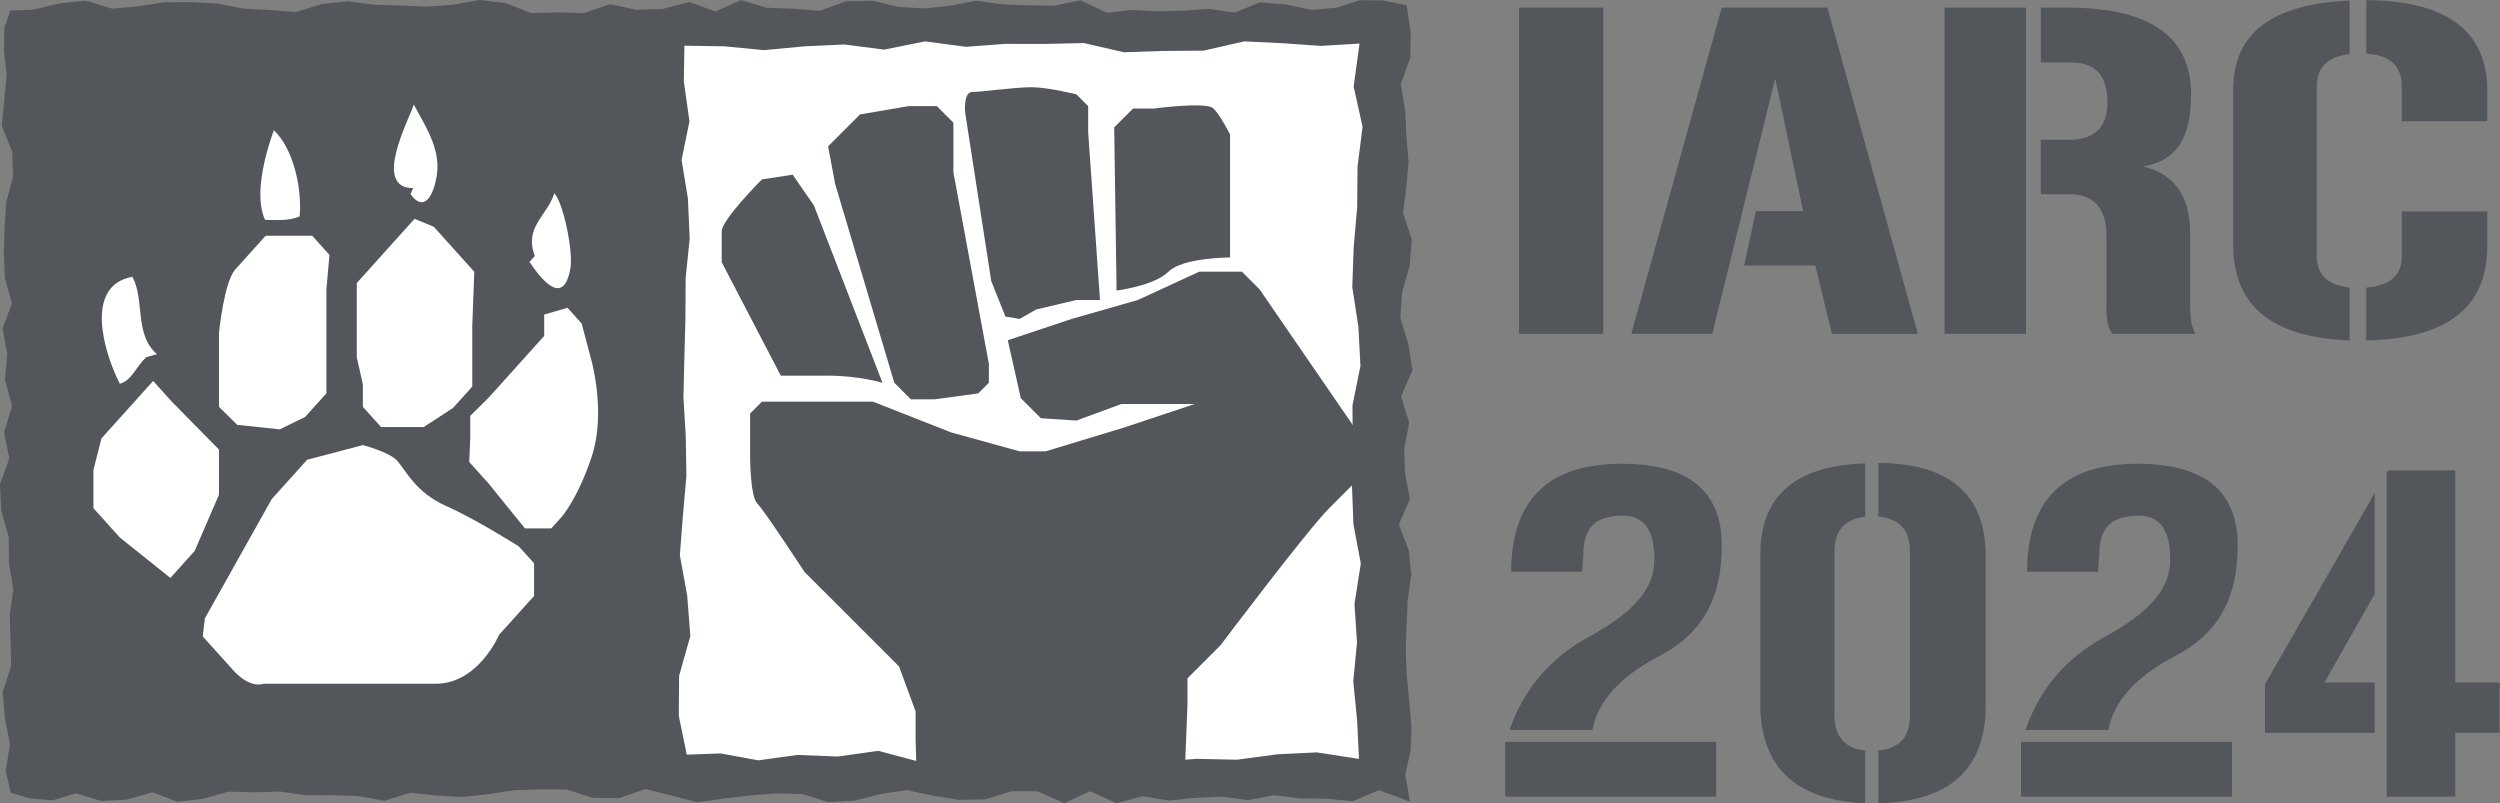 <?xml version="1.0" encoding="UTF-8" standalone="no"?>
<!-- Created with Inkscape (http://www.inkscape.org/) -->

<svg
   id="svg2985"
   version="1.1"
   width="438.066"
   height="140.743"
   xml:space="preserve"
   xmlns="http://www.w3.org/2000/svg"
   xmlns:svg="http://www.w3.org/2000/svg"
   xmlns:rdf="http://www.w3.org/1999/02/22-rdf-syntax-ns#"
   xmlns:cc="http://creativecommons.org/ns#"
   xmlns:dc="http://purl.org/dc/elements/1.1/"><rect width="100%" height="100%" fill="#808080" stroke="none"/><defs
     id="defs2989" /><g
     id="g2993"
     transform="matrix(1.25,0,0,-1.25,-0.247,185.713)"><g
       id="g2995"><g
   id="g309"
   transform="translate(0,-0.23)"><path
     d="m 197.846,36.433 -4.328,1.601 -3.656,-1.535 -3.726,0.336 -3.676,0.043 -3.633,0.449 -3.703,-0.687 -3.656,0.492 -3.731,-0.176 -3.687,-0.375 -3.641,0.606 -3.723,-0.973 -3.675,1.668 -3.637,-1.676 -3.715,1.668 -3.676,0.008 -3.637,-1.129 -3.722,-0.078 -3.684,0.598 -3.644,0.765 -3.61,-0.531 -3.703,-0.953 -3.668,-0.195 -3.633,1.132 -3.738,0.082 -3.711,-0.285 -3.68,-0.449 -3.652,-0.496 -3.617,0.945 -3.594,0.907 -3.719,-1.293 -3.703,0.066 -3.683,1.164 -3.668,0.012 -3.656,-0.117 -3.645,-0.563 -3.637,-0.387 -3.633,0.211 -3.632,0.375 -3.645,-1.113 -3.656,0.652 -3.684,0.137 -3.718,-0.027 -3.547,0.531 -3.598,-0.109 -3.664,0.093 -3.516,-1.007 -3.609,-0.411 -3.484,1.325 -3.641,-1.024 -3.578,-0.191 -3.555,1.078 -3.234,-0.988 -3.266,0.277 -2.617,0.793 -0.703,3.137 0.605,3.586 -0.715,3.695 -0.308,3.672 1.172,3.64 -0.063,3.614 -0.133,3.586 0.512,3.558 -0.617,3.703 -0.031,3.684 -1.043,3.672 -0.18,3.664 1.309,3.66 -0.739,3.656 1.118,3.66 -0.989,3.672 0.317,3.692 -0.657,3.511 1.313,3.532 -0.992,3.566 -0.141,3.617 0.109,3.449 0.227,3.516 0.953,3.617 -0.113,3.489 -1.465,3.652 0.363,3.59 0.309,3.566 -0.356,3.254 0.043,3.297 0.829,2.43 3.218,0.129 3.657,0.871 3.726,0.394 3.68,-1.125 3.629,0.324 3.703,0.571 3.656,0.015 3.731,-0.191 3.687,-0.707 3.645,-0.195 3.718,-0.293 3.676,1.132 3.637,0.375 3.715,-0.488 3.675,-0.105 3.637,-0.16 3.723,0.281 3.683,0.656 3.649,-0.434 3.601,-1.414 3.707,0.114 3.668,-0.11 3.629,1.258 3.742,-0.781 3.711,0.121 3.68,0.976 3.652,-1.339 3.618,1.589 3.589,-1.066 3.723,-0.137 3.703,-0.293 3.684,1.332 3.672,0.094 3.652,-0.871 3.645,-0.223 3.636,0.379 3.633,0.7 3.633,-0.5 3.644,-0.137 3.657,-0.051 3.679,0.75 3.723,-1.75 3.551,0.398 3.594,-0.199 3.668,0.106 3.511,0.234 3.61,-0.516 3.484,1.43 3.641,-0.269 3.578,-0.778 3.554,0.309 3.235,1.039 3.265,-0.02 3.329,-0.695 0.566,-3.758 -0.055,-3.582 -1.336,-3.699 0.621,-3.668 0.172,-3.644 0.301,-3.614 -0.316,-3.586 -0.453,-3.558 1.23,-3.699 -0.301,-3.684 -1.047,-3.676 -0.269,-3.664 1.125,-3.656 0.582,-3.656 -1.606,-3.661 1.145,-3.671 -0.699,-3.692 0.133,-3.512 0.664,-3.535 -1.555,-3.562 1.394,-3.617 0.352,-3.45 -0.496,-3.515 -0.164,-3.617 -0.117,-3.489 0.168,-3.652 0.336,-3.59 0.308,-3.566 -0.14,-3.254 -0.727,-3.301 0.648,-3.785"
     style="fill:#53565a;fill-opacity:1;fill-rule:nonzero;stroke:none"
     id="path2997" /><path
     d="m 190.699,42.417 -5.898,0.914 -5.543,-0.269 -5.66,-0.758 -5.61,0.121 -5.554,-0.395 -5.731,0.563 -5.723,0.906 -5.496,-1.496 -5.504,1.61 -5.542,-1.563 -5.625,0.035 -5.485,1.461 -5.68,-0.797 -5.683,0.223 -5.457,-0.758 -5.289,0.969 -4.75,-0.172 -1.117,5.437 0.046,5.637 1.575,5.563 -0.446,5.687 -1.027,5.633 0.434,5.582 0.484,5.543 -0.09,5.516 -0.324,5.504 0.129,5.507 0.148,5.551 0.028,5.633 0.566,5.5 -0.246,5.691 -0.887,5.379 1.106,5.414 -0.793,5.606 0.082,5 5.636,-0.09 5.54,-0.535 5.664,0.539 5.609,0.254 5.555,-0.719 5.73,1.16 5.723,-0.765 5.496,0.41 5.504,-0.008 5.543,0.125 5.625,-1.293 5.484,0.187 5.676,0.043 5.687,1.297 5.457,-0.261 5.289,-0.372 5.422,0.325 -0.824,-6.032 1.25,-5.64 -0.707,-5.559 -0.047,-5.687 -0.492,-5.633 -0.199,-5.582 0.855,-5.543 0.293,-5.516 -1.117,-5.504 0.027,-5.511 -0.109,-5.547 0.215,-5.637 1.031,-5.496 -0.887,-5.695 0.36,-5.375 -0.528,-5.418 0.547,-5.602 0.254,-5.297"
     style="fill:#ffffff;fill-opacity:1;fill-rule:nonzero;stroke:none"
     id="path2999" /><path
     d="m 109.652,96.14 -8.285,15.906 v 4.313 c 0,1.656 5.637,7.289 5.637,7.289 l 4.309,0.664 2.98,-4.309 9.613,-24.859 c 0,0 -3.316,0.996 -7.625,0.996 h -6.629"
     style="fill:#53565a;fill-opacity:1;fill-rule:nonzero;stroke:none"
     id="path3001" /><path
     d="m 117.277,122.988 -0.996,5.3 2.157,2.153 2.32,2.32 6.793,1.16 h 3.976 l 2.321,-2.32 v -6.957 l 4.972,-26.848 v -2.652 l -1.492,-1.492 -6.133,-0.829 h -3.312 l -2.32,2.321 -8.286,27.844"
     style="fill:#53565a;fill-opacity:1;fill-rule:nonzero;stroke:none"
     id="path3003" /><path
     d="m 141.141,104.425 -1.989,4.973 -3.644,23.531 c 0,0 -0.332,2.98 0.992,2.98 1.324,0 5.965,0.664 8.285,0.664 2.32,0 6.297,-0.996 6.297,-0.996 l 1.656,-1.656 v -3.644 l 1.657,-23.532 h -3.313 l -5.633,-1.328 -2.32,-1.324 -1.988,0.332"
     style="fill:#53565a;fill-opacity:1;fill-rule:nonzero;stroke:none"
     id="path3005" /><path
     d="m 156.387,130.941 2.648,2.648 h 2.985 c 0,0 7.293,0.992 8.289,0 0.992,-0.992 2.32,-3.644 2.32,-3.644 V 112.71 c 0,0 -6.633,0 -8.621,-1.988 -1.988,-1.988 -7.289,-2.652 -7.289,-2.652 l -0.332,22.871"
     style="fill:#53565a;fill-opacity:1;fill-rule:nonzero;stroke:none"
     id="path3007" /><path
     d="m 166.328,41.616 -37.68,0.102 -0.101,3.379 v 3.98 l -2.32,6.297 -13.258,13.254 c 0,0 -5.633,8.621 -6.629,9.613 -0.992,0.993 -0.992,6.629 -0.992,6.629 v 5.965 l 1.656,1.656 h 6.297 9.277 l 10.938,-4.304 9.613,-2.653 h 3.644 l 10.938,3.313 9.941,3.316 h -10.273 l -6.297,-2.32 -4.973,0.332 -2.816,2.816 -1.82,8.118 8.949,2.984 9.277,2.652 8.617,3.977 h 4.934 1.031 l 0.86,-0.856 1.629,-1.628 13.089,-19.059 c 0,0 3.317,-4.973 1.657,-6.629 -1.657,-1.656 -1.821,-1.82 -4.969,-4.969 -3.152,-3.152 -15.246,-19.222 -15.246,-19.222 L 166.66,53.714 V 50.07 l -0.332,-8.454"
     style="fill:#53565a;fill-opacity:1;fill-rule:nonzero;stroke:none"
     id="path3009" /><path
     d="m 20.105,93.663 1.563,1.735 2.555,-2.84 6.675,-6.785 V 82.616 79.46 l -3.41,-7.887 -3.406,-3.789 -7.102,5.68 -3.687,4.106 v 5.363 l 1.133,4.418 3.41,3.789 2.269,2.523"
     style="fill:#ffffff;fill-opacity:1;fill-rule:nonzero;stroke:none"
     id="path3011" /><path
     d="m 28.91,62.105 9.375,16.726 4.969,5.524 7.809,2.05 c 0,0 3.691,-0.949 4.828,-2.21 1.136,-1.262 2.558,-4.418 6.816,-6.313 4.262,-1.891 10.227,-5.68 10.227,-5.68 l 2.129,-2.363 v -4.578 l -4.899,-5.445 c 0,0 -2.91,-6.864 -8.875,-6.864 h -15.621 -8.52 c 0,0 -1.847,-0.785 -4.261,1.895 -2.414,2.683 -4.262,4.734 -4.262,4.734 l 0.285,2.524"
     style="fill:#ffffff;fill-opacity:1;fill-rule:nonzero;stroke:none"
     id="path3013" /><path
     d="m 68.672,93.03 7.812,8.68 v 2.996 l 3.266,0.949 1.988,-2.21 1.418,-5.364 c 0,0 1.989,-7.261 0,-13.254 -1.988,-5.996 -4.258,-8.519 -4.258,-8.519 L 77.477,74.73 h -3.692 l -5.113,6.308 -2.695,3 0.14,3.313 v 3.156 l 2.555,2.523"
     style="fill:#ffffff;fill-opacity:1;fill-rule:nonzero;stroke:none"
     id="path3015" /><path
     d="m 50.211,98.71 v 10.414 l 2.984,3.317 2.84,3.156 2.274,2.523 2.695,-1.105 2.84,-3.156 2.84,-3.157 -0.282,-7.574 v -8.519 l -2.699,-2.996 -4.117,-2.684 h -5.965 l -2.558,2.84 v 3.156 l -0.852,3.785"
     style="fill:#ffffff;fill-opacity:1;fill-rule:nonzero;stroke:none"
     id="path3017" /><path
     d="m 39.418,88.613 -5.965,0.632 -2.555,2.524 v 4.418 5.996 c 0,0 0.711,7.101 2.274,8.836 1.562,1.734 4.262,4.734 4.262,4.734 h 3.691 2.84 l 2.414,-2.683 -0.426,-4.891 V 93.663 l -2.984,-3.312 -3.551,-1.738"
     style="fill:#ffffff;fill-opacity:1;fill-rule:nonzero;stroke:none"
     id="path3019" /><g
     id="g3021"
     transform="matrix(1.33,0,0,-1.33,-13.028,156.902)"
     style="stroke:none;stroke-width:0.752"><path
       d="m 37.887,29.262 c -1.168,-2.422 -0.055,-6.782 0.922,-9.446 2.046,1.942 2.976,6.047 2.722,9.075 -1.218,0.547 -2.574,0.367 -3.929,0.371"
       style="fill:#ffffff;fill-opacity:1;fill-rule:nonzero;stroke:none;stroke-width:1.504;stroke-linecap:round;stroke-linejoin:round;stroke-miterlimit:4;stroke-dasharray:none;stroke-opacity:1"
       id="path3023" /></g><g
     id="g3025"
     transform="matrix(1.33,0,0,-1.33,-19.296,155.896)"
     style="stroke:none;stroke-width:0.752"><path
       d="m 58.207,25.16 c -4.289,0.024 -0.539,-7.043 0.07,-8.805 1.051,2.024 2.352,3.872 2.485,6.278 0.093,1.664 -0.93,5.808 -2.84,3.156"
       style="fill:#ffffff;fill-opacity:1;fill-rule:nonzero;stroke:none;stroke-width:1.504;stroke-linecap:round;stroke-linejoin:round;stroke-miterlimit:4;stroke-dasharray:none;stroke-opacity:1"
       id="path3027" /></g><g
     id="g3029"
     transform="matrix(1.33,0,0,-1.33,-25.518,159.936)"
     style="stroke:none;stroke-width:0.752"><path
       d="m 75.707,35.352 c -1.156,-3.047 1.246,-4.141 2.059,-6.606 0.976,1.059 1.988,6.188 1.695,7.871 -0.738,4.285 -3.176,1.051 -4.32,-0.637"
       style="fill:#ffffff;fill-opacity:1;fill-rule:nonzero;stroke:none;stroke-width:1.504;stroke-linecap:round;stroke-linejoin:round;stroke-miterlimit:4;stroke-dasharray:none;stroke-opacity:1"
       id="path3031" /></g><g
     id="g3033"
     transform="matrix(1.33,0,0,-1.33,-6.051,164.078)"
     style="fill:#ffffff;stroke:none;stroke-width:0.752;stroke-opacity:1"><path
       d="M 21.242,48.816 C 18.809,46.727 19.98,43.02 18.645,40.66 c -5.114,0.934 -3,7.988 -1.317,11.274 1.227,-0.321 1.742,-1.829 2.777,-2.801"
       style="fill:#ffffff;fill-opacity:1;fill-rule:nonzero;stroke:none;stroke-width:1.504;stroke-linecap:round;stroke-linejoin:round;stroke-miterlimit:4;stroke-dasharray:none;stroke-opacity:1"
       id="path3035" /></g></g>












<g
   aria-label="IARC"
   transform="scale(1.045,-0.957)"
   id="text3050"
   style="font-size:43.404px;line-height:0%;font-family:Gunplay;-inkscape-font-specification:Gunplay;letter-spacing:0.332px;word-spacing:0px;fill:#53565a;stroke-width:3.61"><path
     d="m 203.966,-106.346 h 11.283 v -47.787 h -11.283 z"
     style="font-size:60.337px;line-height:1.25;stroke-width:3.602"
     id="path509" /><path
     d="m 231.148,-154.134 -12.128,47.787 h 10.861 l 8.447,-37.409 3.741,19.429 h -6.335 l -1.569,7.965 h 9.533 l 2.232,10.016 h 11.524 L 245.327,-154.134 Z"
     style="font-size:60.337px;line-height:1.25;stroke-width:3.602"
     id="path511" /><path
     d="m 261.045,-154.134 v 47.787 h 10.921 v -47.787 z m 12.912,19.368 v 7.965 h 3.801 c 3.319,0 5.008,2.051 5.008,6.154 v 10.8 c 0,1.569 0.241,2.715 0.784,3.5 h 11.162 c -0.543,-0.905 -0.724,-2.353 -0.724,-4.224 v -10.499 c 0,-5.43 -2.112,-8.689 -6.275,-9.775 4.586,-0.905 6.396,-4.344 6.396,-10.619 0,-8.447 -5.551,-12.671 -16.653,-12.671 h -3.5 v 8.025 h 3.801 c 3.62,0 5.129,1.87 5.129,5.973 0,3.439 -1.689,5.37 -5.129,5.37 z"
     style="font-size:60.337px;line-height:1.25;stroke-width:3.602"
     id="path513" /><path
     d="m 317.611,-147.376 c 3.198,0.181 4.767,1.75 4.767,4.827 v 5.068 h 11.464 v -4.465 c 0,-8.749 -5.43,-13.214 -16.231,-13.274 z m 0,41.995 c 10.8,-0.241 16.231,-4.827 16.231,-13.757 v -5.129 h -11.464 v 6.577 c 0,2.776 -1.569,4.284 -4.767,4.586 z m -17.86,-14.059 c 0,8.99 5.189,13.636 15.627,14.059 v -7.723 c -2.957,-0.422 -4.405,-1.931 -4.405,-4.586 v -24.859 c 0,-2.836 1.448,-4.405 4.405,-4.767 v -7.844 c -10.438,0.483 -15.627,4.827 -15.627,13.033 z"
     style="font-size:60.337px;line-height:1.25;stroke-width:3.602"
     id="path515" /></g><g
   aria-label="2024"
   transform="scale(0.984,-1.016)"
   id="text3058"
   style="font-size:42.999px;line-height:0%;font-family:Gunplay;-inkscape-font-specification:Gunplay;letter-spacing:0.313px;word-spacing:0px;fill:#53565a;stroke-width:3.613"><path
     d="m 214.625,-36.316 h 30.067 v -7.559 H 214.625 Z m 21.712,-19.268 c 6.423,-3.183 9.151,-8.071 9.151,-15.403 0,-7.503 -4.774,-11.254 -14.266,-11.254 -10.458,0 -15.687,4.945 -15.744,14.892 h 10.117 l 0.171,-2.33 c 0,-3.865 1.819,-5.4 5.684,-5.4 2.956,0 4.433,1.989 4.433,6.025 0,4.092 -2.899,7.275 -9.321,10.686 -5.684,3.012 -9.321,7.332 -11.311,12.845 h 11.822 c 0.739,-3.922 3.865,-7.275 9.265,-10.06 z"
     style="font-size:56.838px;line-height:1.25"
     id="path518" /><path
     d="m 250.973,-49.161 c 0,8.753 5.002,13.357 14.948,13.755 v -7.275 c -2.899,-0.284 -4.377,-1.932 -4.377,-4.831 v -22.678 c 0,-2.842 1.478,-4.433 4.377,-4.774 v -7.332 c -9.947,0.284 -14.948,4.49 -14.948,12.561 z m 21.314,1.648 c 0,2.956 -1.478,4.547 -4.49,4.831 v 7.275 c 10.174,-0.227 15.289,-4.718 15.289,-13.527 v -20.575 c 0,-8.469 -5.115,-12.789 -15.289,-12.845 v 7.389 c 3.012,0.284 4.49,1.876 4.49,4.774 z"
     style="font-size:56.838px;line-height:1.25"
     id="path520" /><path
     d="m 288.117,-36.316 h 30.067 v -7.559 h -30.067 z m 21.712,-19.268 c 6.423,-3.183 9.151,-8.071 9.151,-15.403 0,-7.503 -4.774,-11.254 -14.266,-11.254 -10.458,0 -15.687,4.945 -15.744,14.892 h 10.117 l 0.171,-2.33 c 0,-3.865 1.819,-5.4 5.684,-5.4 2.956,0 4.433,1.989 4.433,6.025 0,4.092 -2.899,7.275 -9.321,10.686 -5.684,3.012 -9.321,7.332 -11.311,12.845 h 11.822 c 0.739,-3.922 3.865,-7.275 9.265,-10.06 z"
     style="font-size:56.838px;line-height:1.25"
     id="path522" /><path
     d="m 322.873,-51.833 v 6.707 h 15.63 v -6.934 h -7.162 l 7.162,-12.22 v -13.925 z m 17.336,-29.215 v 44.732 h 9.776 v -8.81 h 6.309 v -6.934 h -6.309 v -29.272 h -9.549 z"
     style="font-size:56.838px;line-height:1.25"
     id="path524" /></g>








</g></g></svg>
